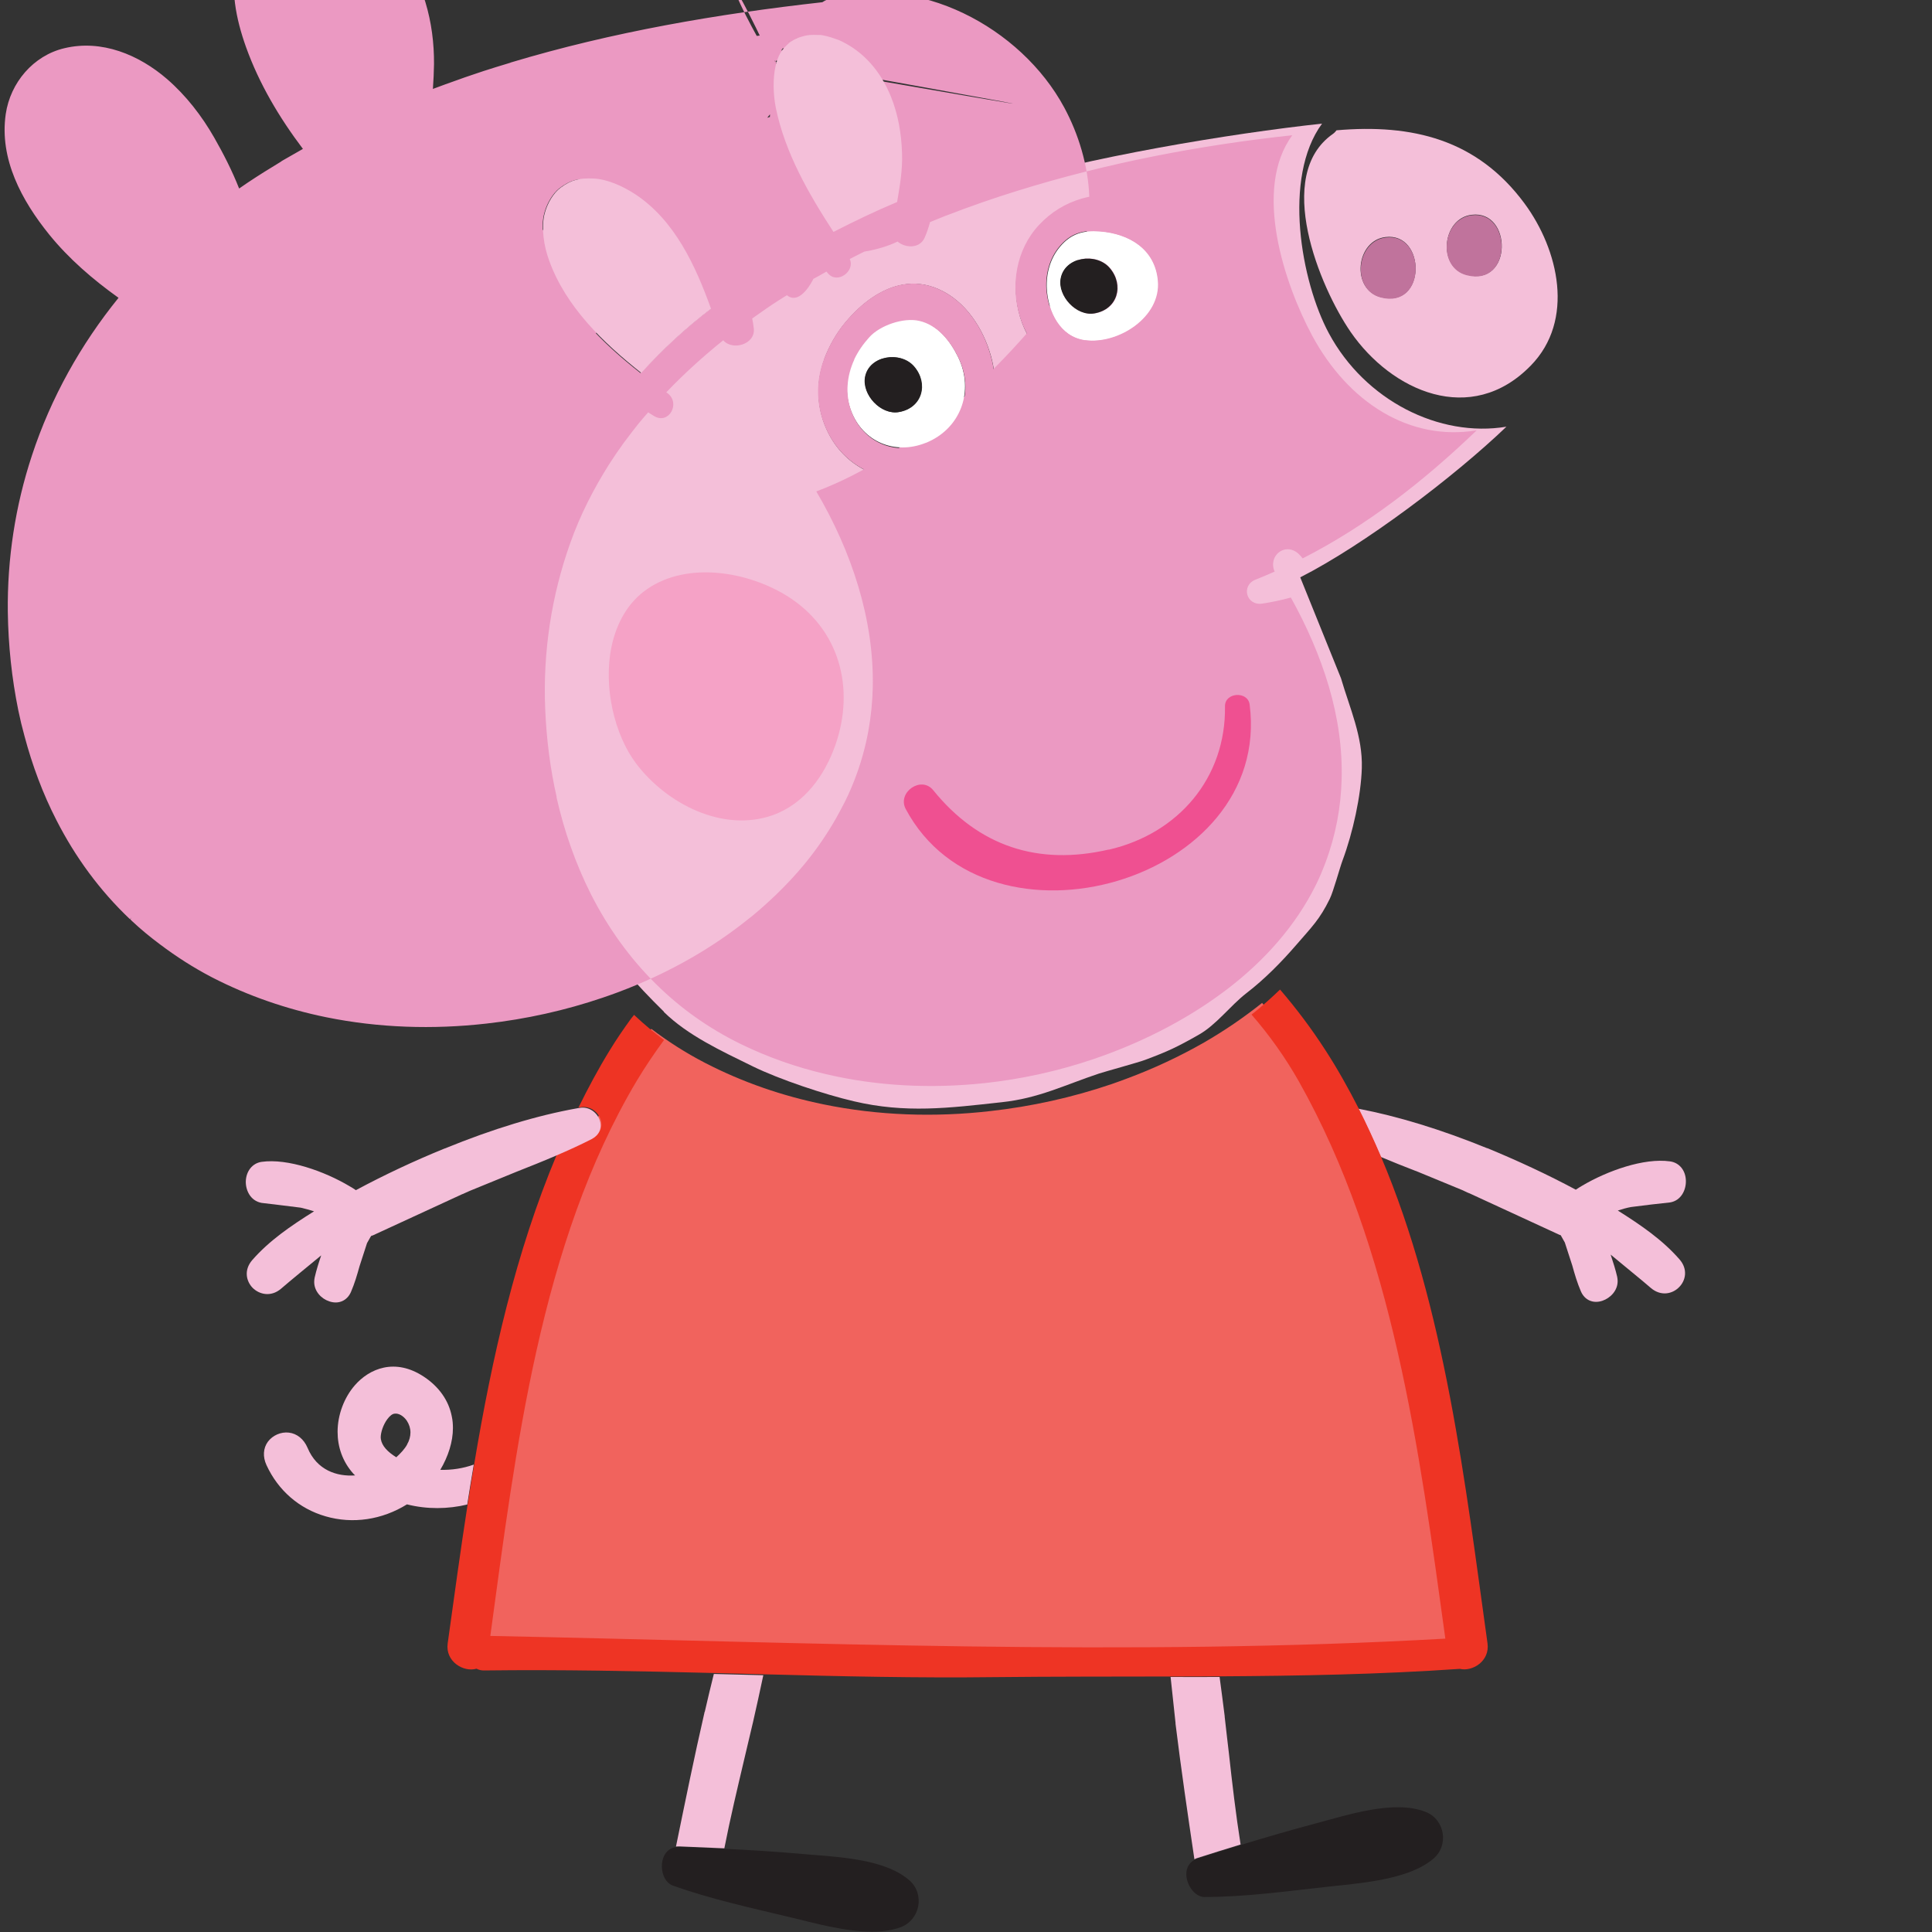 <?xml version="1.0" encoding="UTF-8"?>
<svg width="12.144mm" height="12.144mm" version="1.1" viewBox="0 0 12.144 12.144" xmlns="http://www.w3.org/2000/svg"><rect x="0" y="0" width="12.144" height="12.144" fill="#333333" stroke="none"/><g transform="translate(-100.54 -142.35)"><g transform="translate(1.549 0)"><path d="m101.55 151.43c-.016.029-.041.055-.068.08-.055-.034-.09-.071-.097-.114-7e-4-.004-.001-.007-.001-.011 0-.03.015-.079.042-.115.015-.02.031-.033.045-.034.026-.004.056.014.077.044.015.023.023.048.023.074 0 .025-.007.051-.021.075m.208.161c.051-.086.08-.178.08-.264 0-.025-.002-.049-.007-.072-.019-.1-.08-.187-.175-.25-.182-.121-.344-.051-.435.054-.066.076-.108.184-.108.292 0 .093.03.186.099.263l.011.011c-.114.008-.24-.032-.299-.174-.023-.054-.066-.089-.117-.095-.05-.006-.102.017-.132.057-.03.041-.033.095-.009.147.073.159.205.274.371.322.171.05.356.022.512-.075.127.032.258.03.379.001.013-.084.027-.168.041-.251-.067.024-.139.035-.211.033z" style="fill:#f4bfd9"/><path d="m107.89 149.71.291.12.028.013s.01.005.016.007c.001 0.0.002.001.003.001 0 0 .565.261.566.261.002.001.005.001.007.002.001.002.003.005.004.007l.022.039.047.145c.015.054.031.109.054.162.024.056.078.079.136.059.049-.017.095-.063.095-.123 0-.009-.001-.018-.003-.028-.01-.043-.024-.088-.041-.139l.2.165.053.045c.065.055.138.036.178-.006.04-.04.057-.112.001-.175-.106-.121-.238-.212-.387-.306.028-.009.056-.017.083-.022l.129-.016.117-.013c.07-.012.1-.079.099-.135-.001-.066-.041-.115-.1-.123-.164-.023-.395.06-.552.153-.014.008-.028.017-.04.025-.179-.096-.367-.183-.556-.261h-.001c-0 0-7e-4-0-.001-0-.29-.118-.562-.201-.809-.248.05.099.097.2.141.303.073.031.147.06.219.088" style="fill:#f4bfd9"/><path d="m106.5 154.04c-.085.045-.054.167.008.214.016.012.034.02.053.02.258-0.0.513-.036.78-.065.092-.01.204-.02.314-.04.131-.024.258-.062.345-.135.1-.084.074-.247-.048-.295-.197-.078-.488.019-.685.071-.162.043-.32.089-.477.137-.09.028-.18.055-.269.084-.008.002-.015.006-.021.009" style="fill:#231f20"/><path d="m106.38 153.18c0.0.001 0.0.003 0.0.005.035.285.077.571.118.847l.001.005c.006-.004.014-.007.021-.009.089-.029.179-.056.269-.084-.03-.19-.053-.386-.074-.578 0 0-.022-.186-.026-.225-0-.001-0-.003-0-.004-.01-.081-.021-.163-.032-.246-.103 0-.206 7e-4-.308 7e-4.009.092.02.187.032.288" style="fill:#f4bfd9"/><path d="m103.24 153.96c-.113.017-.11.189-.036.234.004.003.008.005.013.007.242.087.495.141.756.204.142.034.331.087.5.087.064 0 .125-.008.179-.028.122-.045.154-.207.056-.294-.159-.14-.465-.148-.668-.166-.167-.015-.331-.025-.495-.033-.094-.005-.188-.009-.282-.012-.008-0-.016 0-.023.001" style="fill:#231f20"/><path d="m103.42 153.11c-0.0.002-.001.003-.001.005-.064.278-.121.559-.177.832l-.002.01c.007-.001.015-.001.023-.001.093.004.187.008.281.012.037-.189.083-.381.127-.568 0 0 .043-.183.052-.22 0-.001.001-.002.001-.004.022-.097.044-.196.065-.296-.104-.003-.208-.005-.311-.008-.019.076-.038.155-.057.238" style="fill:#f4bfd9"/><path d="m101.95 152.71c2.075.041 4.163.134 6.237.017-.17-1.23-.341-2.547-.957-3.64-.088-.156-.191-.3-.306-.433-.115.092-.237.175-.365.249-.156.089-.319.165-.486.227-.032.012-.065.024-.097.035-.244.083-.501.14-.761.169-.349.04-.704.028-1.046-.042-.259-.053-.51-.139-.746-.261-.122-.063-.234-.135-.338-.214-.063.087-.124.176-.18.269-.631 1.063-.79 2.412-.955 3.623" style="fill:#f1635d"/><path d="m106.86 148.73c.111.128.21.267.295.417.593 1.052.758 2.32.921 3.503-1.996.113-4.006.023-6.003-.017.159-1.166.311-2.464.919-3.487.054-.09.112-.176.173-.259-.063-.047-.124-.097-.18-.15-.003-.002-.005-.005-.008-.008-.006.007-.012.015-.018.022-.048.066-.094.133-.136.202-.072.117-.136.237-.196.359.004-.001.008-.002.013-.002.061-.011.111.031.126.076.016.047-.004.092-.049.116-.074.038-.15.073-.226.105-.258.613-.408 1.279-.519 1.944-.014.084-.028.167-.041.251-.046.296-.086.59-.126.878-.016.114.1.183.181.159.014.007.031.012.05.011.48-.006.961.004 1.441.016.104.003.208.005.311.008.486.013.972.024 1.457.018.367-.004.734-.003 1.101-.004.103 0 .205-0.0.308-.001.504-.003 1.009-.012 1.513-.047.08.019.19-.049.174-.161-.139-.995-.265-2.105-.67-3.06-.044-.103-.091-.205-.141-.304-.064-.125-.132-.247-.208-.364-.087-.135-.182-.261-.285-.381-.049.047-.099.092-.151.135-.009.007-.019.015-.028.022" style="fill:#ee3424"/><path d="m107.7 143.84c.255-.031.259.453-.031.377-.187-.049-.156-.355.031-.377m.542-.14c.255-.031.258.453-.031.377-.187-.049-.156-.355.031-.377m.371.948c.278-.284.176-.728-.04-1.02-.298-.403-.706-.5-1.181-.459-.006.008-.013.016-.023.023-.373.261-.083.962.112 1.245.258.373.756.595 1.131.212" style="fill:#f4bfd9"/><path d="m103.92 147.66c.248-.087.408-.31.492-.55.157-.448.033-.913-.377-1.17-.309-.194-.781-.276-1.1-.057-.155.105-.244.27-.282.453-.066.318.023.694.194.92.237.314.679.543 1.072.405" style="fill:#f5a2c6"/><path d="m102.99 147.15c-.137-.181-.208-.482-.155-.736.031-.146.102-.278.225-.362.255-.175.633-.109.88.045.328.206.427.578.302.936-.068.193-.195.37-.394.441-.315.111-.668-.073-.858-.324m1.182-2.543c.031-.082.076-.162.132-.229.05-.06.107-.115.171-.158.122-.082.265-.118.414-.053.171.074.284.25.332.425.076.28-.018.586-.293.713-.285.133-.616.031-.744-.262-.061-.139-.064-.294-.011-.436zm1.351-.835c.075-.08.167-.138.267-.166.115-.033.24-.028.358.021.199.084.341.278.343.496.003.334-.324.615-.657.587-.449-.037-.597-.631-.31-.938m-2.36 4.939c.15.147.357.243.559.342.17.083.45.176.634.219.326.077.597.043.932.006.232-.025.391-.107.61-.18.033-.011.258-.073.29-.086.144-.054.198-.079.337-.158.11-.062.198-.182.298-.26.116-.089.223-.198.317-.307.094-.109.145-.157.208-.286.023-.046.063-.195.081-.243.065-.174.116-.408.121-.58.006-.199-.075-.374-.131-.565l-.256-.634c.404-.206.965-.63 1.296-.947-.422.07-.889-.165-1.116-.587-.175-.325-.292-.979-.043-1.318-.576.062-1.49.214-2.056.392l.283-.081c-.15.047-.746.225-.746.225-.539.249-.912.472-1.29.744-.126.101-.53.468-.53.468s-.29.495-.432.835c-.119.335-.203.731-.188 1.086.008.187.042.575.082.755.048.213.18.388.277.579.107.21.294.413.463.579z" style="fill:#f4bfd9"/><path d="m107.67 144.22c.289.075.286-.409.031-.377-.187.023-.217.329-.031.377" style="fill:#c0739c"/><path d="m108.21 144.08c.289.075.286-.409.031-.377-.187.023-.218.329-.031.377" style="fill:#c0739c"/><path d="m102.49 147.36c-.041-.18-.064-.365-.072-.552-.015-.355.038-.711.158-1.046.062-.175.146-.339.244-.494l0-0c.028-.044.057-.086.087-.128.002-.003.004-.005.006-.008.028-.037.056-.075.085-.111.005-.005.008-.011.013-.016.017-.021.036-.042.054-.063.012.007.024.015.037.023.094.057.169-.082.084-.144-.002-.002-.005-.003-.007-.005.112-.117.232-.226.358-.327.059.068.204.025.192-.075-.002-.021-.006-.042-.01-.062.056-.04.113-.08.171-.117.017-.011.034-.021.05-.031.048-.031.096-.061.145-.09.016-.01.033-.019.05-.028.017-.01.034-.019.051-.029.003.004.006.008.01.012.059.069.172-.015.136-.091.091-.047.184-.092.279-.135.039.065.157.082.192.001.014-.031.025-.065.034-.098.032-.013.064-.026.096-.039.002-.001.004-.001.006-.002.145-.056.293-.108.442-.154v-0c.566-.177 1.157-.289 1.733-.351-.249.339-.05.933.124 1.258.227.422.613.667 1.035.597-.331.318-.69.599-1.094.805-.008-.011-.018-.022-.028-.031-.085-.073-.191.017-.148.114-.039.017-.078.034-.119.05-.095.037-.059.167.042.151.06-.009.12-.022.179-.038.1.18.182.367.239.56.056.191.086.387.08.586-.005.172-.036.345-.101.519-.018.048-.038.096-.061.142-.064.129-.145.248-.239.357-.094.109-.201.208-.316.296-.101.077-.208.147-.319.209-.139.078-.284.144-.428.198-.033.012-.065.024-.098.035-.219.074-.448.125-.681.15-.335.036-.677.02-1.002-.057-.184-.043-.363-.106-.533-.189-.202-.099-.378-.225-.528-.373-.169-.166-.306-.358-.413-.569-.096-.191-.168-.396-.216-.609m-.049-3.369c-.035-.097-.049-.205-.031-.289.016-.074.059-.14.1-.171.071-.053.121-.062.207-.059.082.003.18.044.264.099.247.162.378.446.476.719-.158.122-.305.257-.439.404-.241-.189-.473-.417-.578-.703zm1.42-.96c-.018-.089-.02-.191-.002-.264.017-.07.034-.102.09-.15.001-7e-4.002-.001.003-.002.006-.005.013-.008.02-.013.007-.004.014-.007.021-.011.002-.001.002-.001.003-.002.015-.006.03-.01.045-.013.008-.002.016-.004.024-.005-.005 0.0.002-.001.005-.001.002-0.0.001 0-.005.001.002 0 .005 0 .011-7e-4.017-.001.033-.001.05 0 .013 0.0.017 0.0.018 0 0 0.0.002.001.012.003.018.003.035.007.052.012.009.002.045.016.047.016-.001-0-.002-.001-.004-.002.003.001.004.002.004.002.157.069.266.2.329.356.046.114.066.233.07.355.004.106-.014.206-.031.307-.136.058-.269.121-.4.189-.157-.241-.303-.497-.362-.778zm.087-.414-0.0 0c-.013.009.02-.017 0-0m.046-.027h-0c-.024.01.016-.008 0 0m3.372.606c.01-.007.017-.015.022-.023.475-.04.883.056 1.181.459.216.291.318.735.04 1.02-.375.384-.874.162-1.131-.212-.195-.282-.485-.984-.112-1.245m-4.394 5.541c.003.002.006.005.008.008.056.053.117.103.18.15.101.076.208.145.325.206.227.117.469.2.718.251.329.067.671.078 1.007.04.25-.028.497-.083.732-.163.031-.011.062-.021.093-.033.161-.06.318-.133.467-.219.123-.071.241-.151.352-.24.009-.007.019-.015.028-.022.052-.043.102-.088.151-.135.063-.061.123-.125.178-.192.074-.09.14-.186.198-.288.019-.034.037-.068.055-.103.028-.056.052-.113.073-.171.066-.181.098-.365.102-.55.004-.213-.029-.425-.091-.632-.062-.207-.152-.407-.264-.597.615-.231 1.173-.778 1.546-1.264.014-.019.019-.038.018-.056.231-.306.176-.757-.006-1.094-.271-.503-.922-.85-1.489-.677-.012.004-.022.01-.031.016-.655.073-1.321.187-1.959.379-7e-4 0-.001 0-.001.001-.031.009-.061.019-.092.028-.052.016-.104.033-.156.051-.028.009-.055.019-.083.029-.053.019-.105.037-.157.057.004-.053.006-.105.007-.156.001-.131-.016-.264-.054-.389-.061-.206-.186-.388-.362-.511-.291-.202-.718-.136-.82.236-.05.183-.008.382.054.556.083.232.21.445.358.641-.042.024-.084.048-.126.072-.005.003-.01.006-.015.01-.068.041-.137.084-.203.128-.002.001-.004.003-.006.004-.017.012-.035.024-.051.035-.044-.112-.1-.221-.156-.319-.078-.137-.178-.266-.297-.369-.177-.153-.411-.25-.645-.194-.196.046-.34.217-.369.414-.041.283.101.544.273.757.123.152.275.283.436.398-.238.294-.425.628-.544.99-.105.317-.156.651-.152.984.003.211.025.418.066.619.011.054.024.108.039.162.049.184.115.362.201.529.118.231.271.441.462.622z" style="fill:#eb99c2"/><path d="m105.66 144.1c.025-.137.223-.165.308-.066.092.108.051.261-.096.286-.114.019-.233-.11-.212-.22m.152.389c.21.03.48-.143.46-.371-.017-.201-.182-.299-.368-.313-.103-.008-.181.013-.251.097-.061.073-.087.169-.082.263.008.144.083.302.24.325z" style="fill:#fff"/><path d="m104.43 144.72c.025-.137.223-.166.308-.066.092.108.051.261-.096.286-.114.019-.233-.11-.212-.22m.38.414c.219-.088.308-.326.203-.541-.049-.101-.13-.205-.246-.231-.098-.023-.246.028-.314.103-.038.042-.07.089-.095.14-.049.104-.059.221-.017.329.075.194.275.277.468.2" style="fill:#fff"/><path d="m104.64 144.94c.147-.025.188-.179.096-.286-.085-.099-.283-.07-.308.066-.02.111.099.24.212.22" style="fill:#231f20"/><path d="m105.87 144.32c.147-.025.188-.179.096-.286-.085-.099-.283-.07-.308.066-.021.11.099.24.212.22" style="fill:#231f20"/><path d="m104.36 144.61c.024-.051.057-.098.095-.14.067-.075.216-.126.314-.103.116.026.197.13.246.231.105.215.016.453-.203.541-.193.077-.393-.006-.468-.2-.042-.108-.031-.225.017-.329m.566.694c.275-.128.369-.433.293-.713-.047-.175-.16-.351-.332-.425-.149-.065-.292-.029-.414.053-.064.043-.121.098-.171.158-.056.067-.101.147-.132.229-.054.141-.05.297.011.435.129.294.459.395.744.262z" style="fill:#eb99c2"/><path d="m105.65 143.9c.07-.084.147-.105.251-.097.186.014.351.112.368.313.02.228-.251.401-.46.372-.158-.023-.232-.181-.241-.325-.005-.094.021-.19.082-.263m.182.803c.333.028.66-.254.657-.587-.002-.218-.144-.412-.343-.496-.118-.05-.243-.055-.358-.021-.1.029-.192.085-.267.166-.287.308-.139.902.31.938" style="fill:#eb99c2"/><path d="m105.96 147.69c-.445.103-.818-.021-1.103-.373-.075-.093-.228.013-.173.118.517.969 2.304.457 2.162-.656-.011-.087-.157-.078-.155.011.006.45-.293.8-.731.901" style="fill:#ef5091"/><path d="m104.63 143.62c.017-.101.035-.201.031-.308-.004-.121-.024-.241-.07-.355-.063-.156-.172-.287-.329-.356-.002 0-.038-.013-.047-.016-.017-.005-.035-.01-.052-.013-.01-.001-.012-.002-.012-.002-.001 0-.005 0-.018-0-.017-.001-.034-.001-.05 0-.006 0-.009 7e-4-.011 7e-4h-0c-.008.001-.016.003-.024.005-.015.004-.031.008-.045.014-.001 7e-4-.001 7e-4-.003.001-.007.004-.014.007-.021.011-.007.004-.014.008-.02.012-.001.001-.002.001-.003.002-.055.048-.073.08-.09.15-.017.073-.016.175.002.264.058.281.205.537.362.778.131-.067.264-.131.4-.188" style="fill:#f4bfd9"/><path d="m104.26 142.6s-.001-0-.004-.002c.001.001.003.001.004.002z" style="fill:#908e73"/><path d="m103.95 142.61c.019-.017-.014.01-0.0 0 0 0 0-0.0 0-0" style="fill:#908e73"/><path d="m104.07 142.57c.006-.001.006-.001.005-.001-.002 0-.01.001-.005.001" style="fill:#908e73"/><path d="m104 142.59c.016-.008-.024.01-0 0z" style="fill:#908e73"/><path d="m103.46 144.29c-.098-.273-.229-.556-.476-.719-.084-.055-.182-.096-.264-.099-.086-.003-.136.006-.207.059-.041.031-.084.096-.101.171-.018.084-.004.192.032.289.104.286.337.513.578.703.133-.147.281-.283.439-.404" style="fill:#f4bfd9"/><path d="m102.76 149.39c-.015-.045-.065-.087-.126-.076-.004 7e-4-.009.001-.013.002-.253.045-.533.13-.834.253-0.0 0-7e-4 0-.001 0-.192.078-.381.167-.558.262-.012-.008-.025-.017-.04-.025-.156-.093-.388-.176-.552-.153-.058.008-.098.058-.1.123-.001.056.029.122.099.135l.117.014.129.016c.027.006.055.014.084.023-.15.094-.282.185-.388.306-.055.063-.038.134.002.175.041.041.114.06.178.006l.053-.045s.119-.099.2-.165c-.015.044-.03.091-.041.139-.002.009-.003.019-.003.028 0 .059.045.106.095.122.058.02.112-.004.136-.059.023-.053.039-.108.054-.162l.047-.145.022-.039c.002-.002.003-.005.005-.007.002-.001.005-.001.008-.002 0 0 .563-.26.564-.26 0 0 0-0.0.001-0l.047-.021.291-.119c.083-.033.167-.066.25-.102.077-.033.152-.067.226-.105.045-.024.065-.069.049-.116" style="fill:#f4bfd9"/></g></g></svg>

